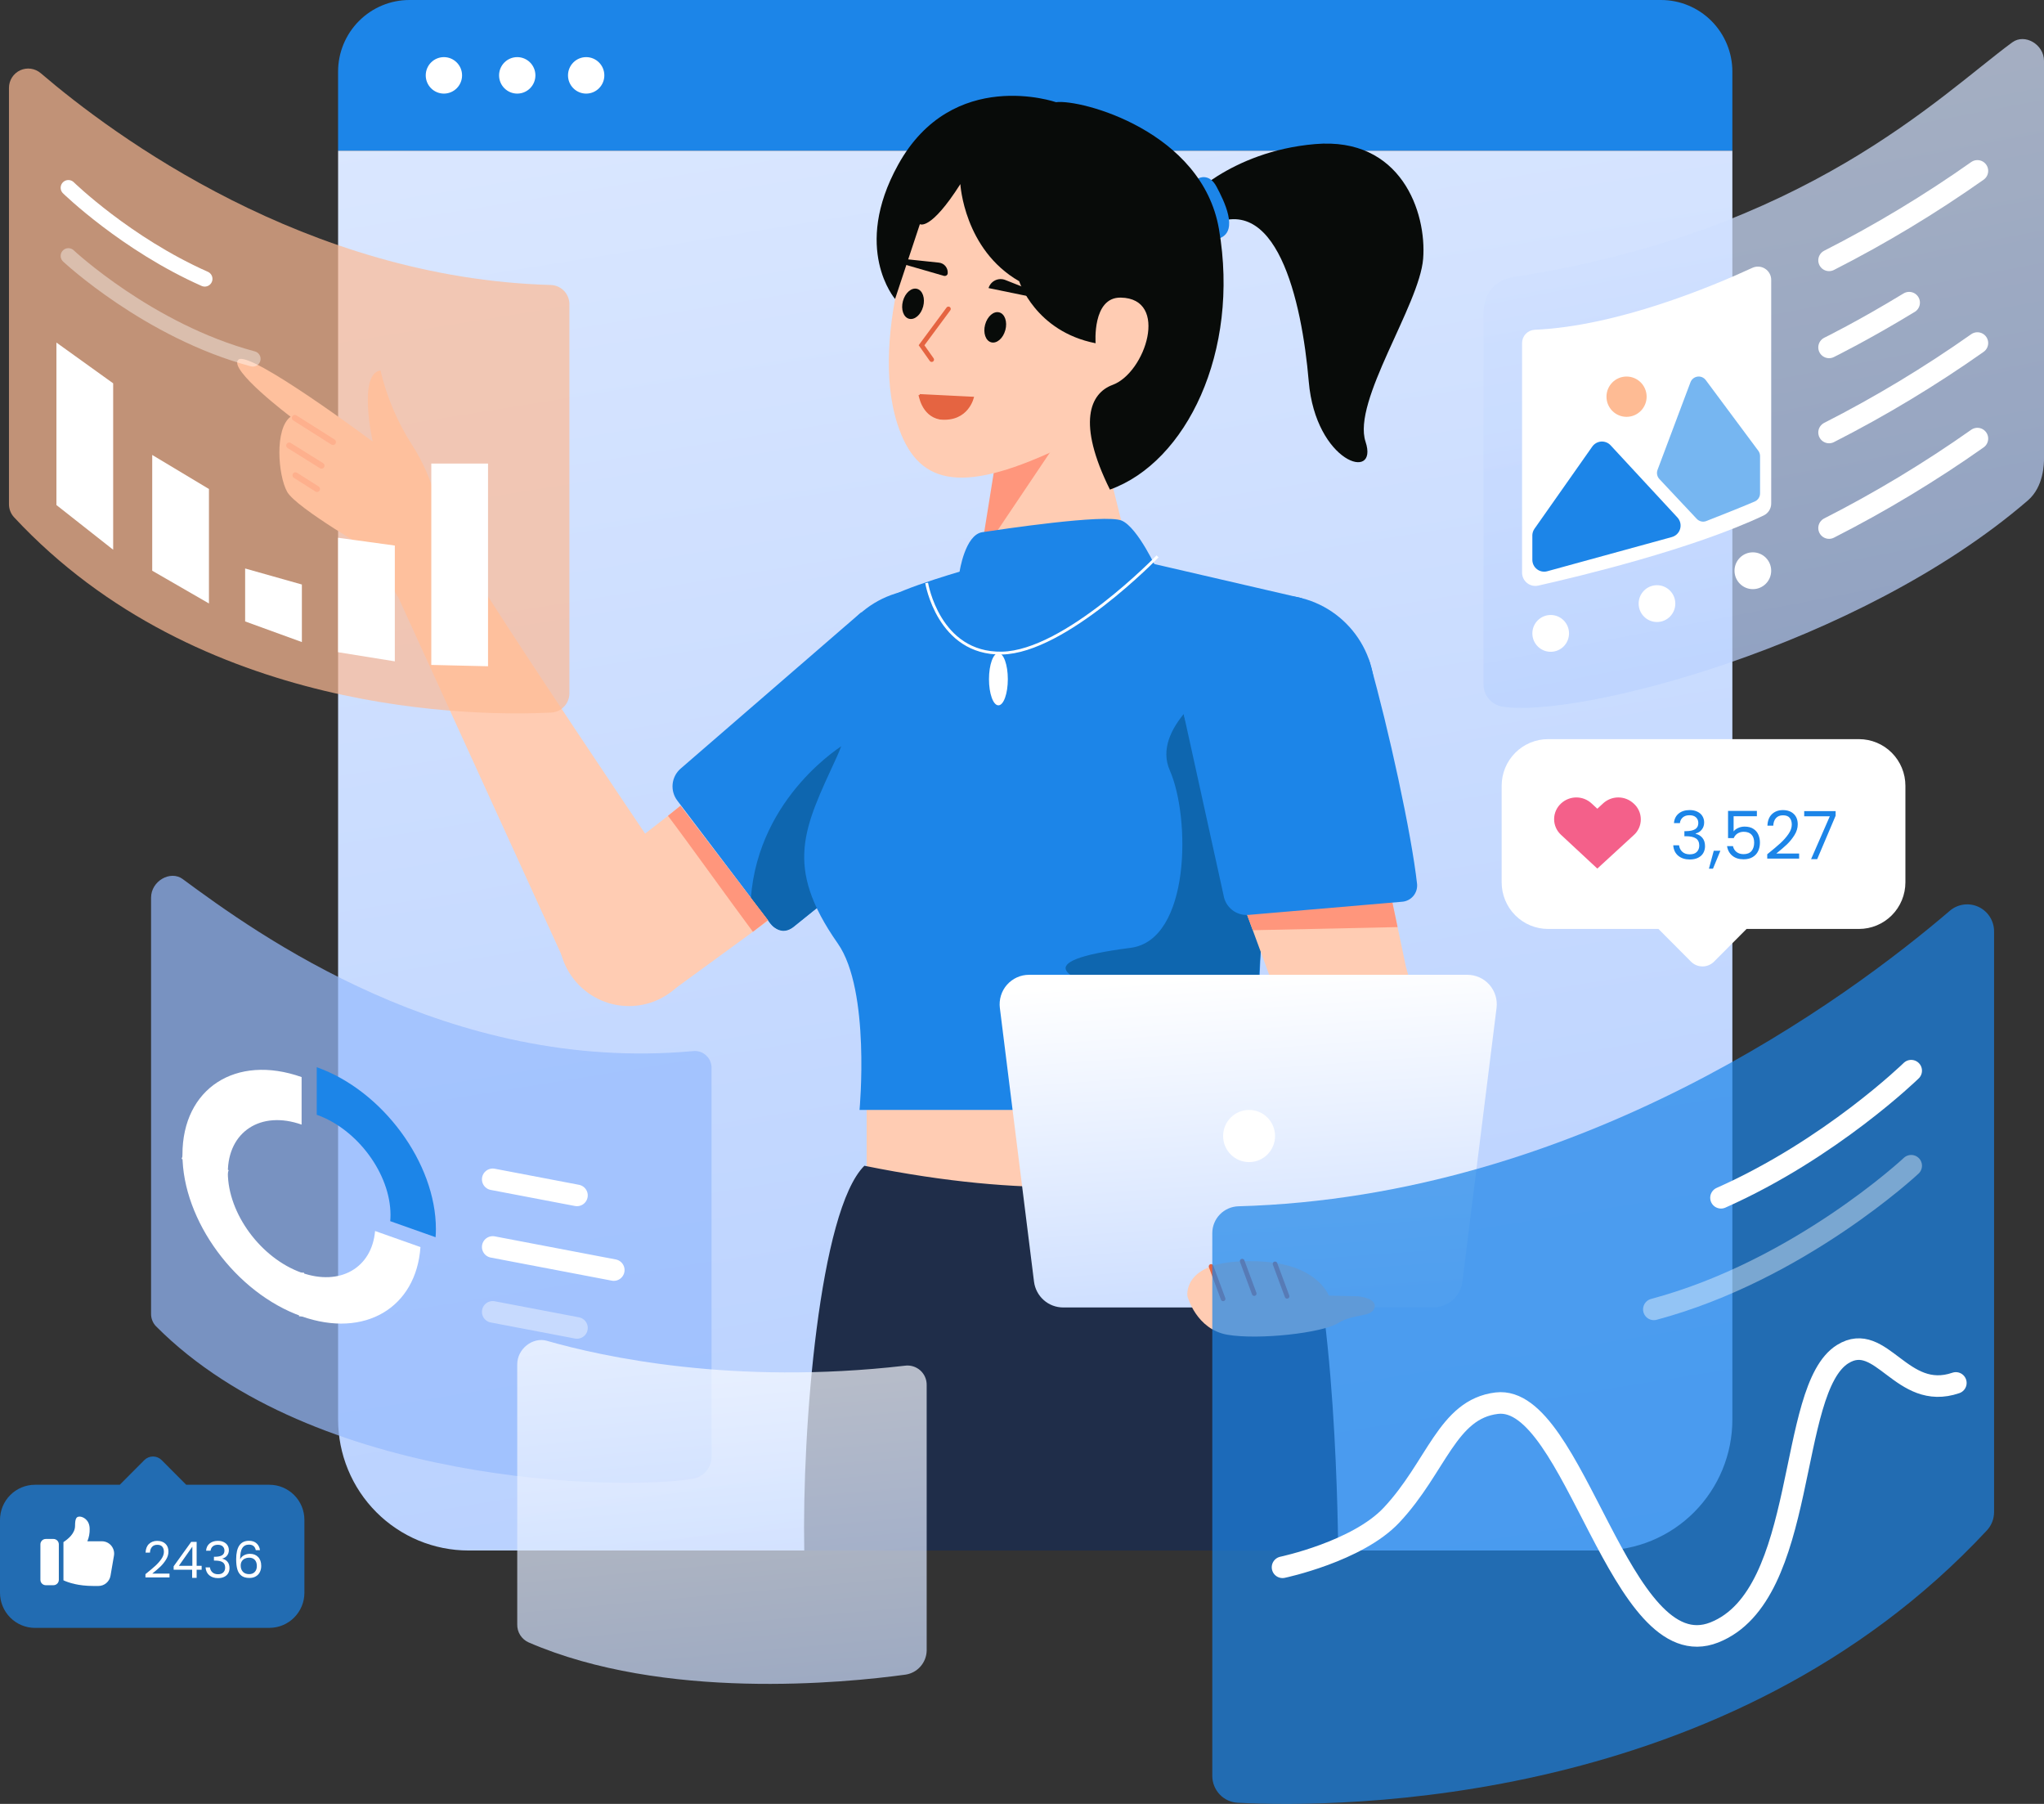 <svg width="459" height="405" viewBox="0 0 459 405" fill="none" xmlns="http://www.w3.org/2000/svg">
<rect x="0" y="0" width="459" height="405" fill="#333333" stroke="none"/>
<path d="M91.942 0H372.996C377.248 0 381.323 1.694 384.329 4.712C387.332 7.73 389.019 11.82 389.019 16.083V33.841H75.919V16.083C75.919 11.815 77.607 7.726 80.614 4.712C83.621 1.694 87.695 0 91.942 0V0Z" fill="#1C85E8"/>
<path d="M75.919 33.841H389.019V318.707C389.019 322.568 388.264 326.391 386.791 329.957C385.318 333.522 383.164 336.765 380.441 339.498C377.724 342.226 374.493 344.392 370.94 345.871C367.383 347.35 363.575 348.108 359.728 348.108H105.215C101.369 348.108 97.56 347.345 94.003 345.871C90.451 344.392 87.22 342.226 84.502 339.498C81.779 336.765 79.626 333.527 78.153 329.957C76.679 326.391 75.924 322.568 75.924 318.707V33.841H75.919Z" fill="url(#paint0_linear_93_174)"/>
<path d="M280.495 235.912H194.617V277.773H280.495V235.912Z" fill="#FFCCB3"/>
<path d="M194.108 261.723C184.039 271.671 180.076 320.654 180.603 348.112H300.494C300.494 348.112 300.279 288.241 291.188 268.068C282.829 249.515 268.937 276.884 194.108 261.728V261.723Z" fill="#1F2D49"/>
<path d="M266.061 45.394C266.061 45.394 276.009 34.005 295.319 32.348C314.629 30.692 320.405 47.668 319.58 58.094C318.754 68.524 303.622 90.063 306.647 99.178C309.673 108.293 295.44 103.871 293.892 85.645C292.34 67.419 286.564 42.011 270.881 51.126L266.061 45.394Z" fill="#080B09"/>
<path d="M269.082 40.064C269.082 40.064 271.46 38.679 273.185 41.908C274.909 45.136 278.126 51.688 274.047 53.428C269.968 55.164 269.082 40.064 269.082 40.064Z" fill="#1C85E8"/>
<path d="M213.926 145.031C213.926 145.031 229.352 162.409 224.219 167.983C214.061 179.437 187.036 200.967 178.183 208.098C177.801 208.393 177.362 208.608 176.896 208.73C176.43 208.852 175.945 208.884 175.47 208.819C174.994 208.753 174.533 208.594 174.118 208.351C173.703 208.108 173.339 207.78 173.05 207.396L152.113 179.765C151.293 178.703 150.915 177.365 151.046 176.026C151.181 174.688 151.82 173.453 152.831 172.573L193.39 137.469L213.926 145.035V145.031Z" fill="#1C85E8"/>
<path d="M189.573 167.122C189.573 167.122 170.351 178.591 168.617 201.631L172.445 206.568C172.445 206.568 174.85 210.775 178.179 208.094C181.507 205.412 196.92 193.026 196.92 193.026L189.573 167.122Z" fill="#0E66AF"/>
<path d="M207.549 175.858C219.54 175.858 229.26 166.102 229.26 154.066C229.26 142.031 219.54 132.275 207.549 132.275C195.559 132.275 185.839 142.031 185.839 154.066C185.839 166.102 195.559 175.858 207.549 175.858Z" fill="#1C85E8"/>
<path d="M151.009 222.375L132.035 197.158L149.998 183.162L152.813 180.888L172.496 206.723L169.07 209.198L151.014 222.375H151.009Z" fill="#FFCCB3"/>
<path d="M169.07 209.198C163.988 202.366 154.431 189.021 150.002 183.167L152.818 180.893L172.45 206.573L169.074 209.202L169.07 209.198Z" fill="#FF967C"/>
<path d="M141.238 225.875C149.941 225.875 157 218.79 157 210.054C157 201.318 149.941 194.233 141.238 194.233C132.534 194.233 125.476 201.318 125.476 210.054C125.476 218.79 132.534 225.875 141.238 225.875Z" fill="#FFCCB3"/>
<path d="M154.58 201.547C154.58 201.547 103.737 126.603 101.387 120.24C99.098 114.025 87.094 128.98 87.094 128.98L126.44 215.15L154.58 201.547Z" fill="#FFCCB3"/>
<path d="M224.574 97.035L218.462 139.804C218.462 139.804 216.859 145.48 223.977 146.341C231.096 147.202 246.28 145.278 251.702 139.481C257.124 133.683 255.226 130.805 255.226 130.805L243.725 84.382L224.569 97.035H224.574Z" fill="#FFCCB3"/>
<path d="M223.726 102.57L238.677 97.269L220.155 124.821L223.726 102.566V102.57Z" fill="#FF967C"/>
<path d="M207.661 44.205C207.661 44.205 194.836 74.457 201.522 95.186C205.881 108.71 215.377 111.138 237.115 101.008C257.05 91.719 262.229 84.691 262.229 84.691L265.171 50.972C265.171 50.972 220.692 17.248 207.666 44.21L207.661 44.205Z" fill="#FFCCB3"/>
<path d="M218.356 127.511C218.356 127.511 201.927 132.092 198.589 134.769C195.256 137.445 192.832 159.209 187.899 169.957C180.603 185.871 175.881 194.336 188.137 211.828C195.531 222.375 193.018 249.192 193.018 249.192H283.026C280.299 196.461 292.369 134.301 292.369 134.301L251.749 124.905C242.588 126.491 218.36 127.506 218.36 127.506L218.356 127.511Z" fill="#1C85E8"/>
<path d="M215.484 128.358C215.484 128.358 216.701 120.071 220.579 119.486C224.463 118.901 248.192 115.322 251.88 116.88C255.572 118.438 260.038 128.358 260.038 128.358C260.038 128.358 252.462 146.907 241.586 147.88C230.71 148.854 211.988 145.489 213.964 138.592C215.945 131.695 215.479 128.358 215.479 128.358H215.484Z" fill="#1C85E8"/>
<path d="M208.09 130.88C208.09 130.88 210.715 146.874 224.971 146.626C239.227 146.373 259.94 124.914 259.94 124.914" stroke="white" stroke-width="0.635" stroke-miterlimit="10"/>
<path d="M272.676 154.066C272.676 154.066 258.513 163.467 262.686 172.952C267.376 183.616 267.339 211.084 253.87 212.806C229.847 215.875 240.285 220.096 251.39 222.787C262.499 225.482 257.949 225.482 257.949 237.035C257.949 245.257 283.688 252.383 283.021 245.743C278.546 201.299 297.152 173.158 272.672 154.066H272.676Z" fill="#0E66AF"/>
<path d="M206.514 88.71L218.444 89.305C218.402 89.454 218.336 89.656 218.243 89.89C218.043 90.404 217.702 91.083 217.171 91.738C216.113 93.039 214.262 94.279 211.068 93.951C209.05 93.563 207.903 92.201 207.255 90.914C206.929 90.269 206.733 89.646 206.616 89.183C206.57 88.996 206.537 88.832 206.514 88.706V88.71Z" fill="#E56441" stroke="#E56441" stroke-width="0.467"/>
<path d="M207.303 68.823C207.801 66.97 207.191 65.188 205.937 64.851C204.683 64.514 203.261 65.74 202.762 67.593C202.263 69.45 202.874 71.228 204.128 71.565C205.382 71.902 206.804 70.676 207.303 68.819V68.823Z" fill="#080B09"/>
<path d="M225.763 74.106C226.262 72.253 225.651 70.47 224.393 70.133C223.139 69.796 221.717 71.022 221.218 72.88C220.719 74.733 221.33 76.516 222.584 76.853C223.838 77.194 225.26 75.964 225.759 74.106H225.763Z" fill="#080B09"/>
<path d="M202.636 59.24L212.02 61.949C212.184 61.982 212.351 61.949 212.496 61.87C212.64 61.79 212.748 61.655 212.804 61.495C212.845 61.201 212.827 60.897 212.752 60.606C212.673 60.316 212.542 60.045 212.356 59.806C212.174 59.568 211.941 59.371 211.68 59.226C211.419 59.081 211.13 58.992 210.832 58.964L202.771 58.112C202.151 57.944 201.862 59.029 202.636 59.24Z" fill="#080B09"/>
<path d="M234.714 67.293L221.987 64.677C222.104 64.298 222.295 63.947 222.556 63.643C222.812 63.344 223.134 63.1 223.493 62.932C223.852 62.763 224.239 62.67 224.635 62.66C225.032 62.651 225.423 62.726 225.791 62.876L235.078 66.554C235.386 66.638 235.181 67.415 234.714 67.288V67.293Z" fill="#080B09"/>
<path d="M212.98 69.357L206.943 77.513L209.218 80.737" stroke="#E56441" stroke-width="1.046" stroke-linecap="round"/>
<path d="M224.201 158.357C225.372 158.357 226.318 155.732 226.318 152.489C226.318 149.247 225.372 146.622 224.201 146.622C223.031 146.622 222.085 149.251 222.085 152.489C222.085 155.728 223.031 158.357 224.201 158.357Z" fill="white"/>
<path d="M321.734 239.094L290.359 241.677L285.003 218.851L278.551 201.299L311.571 197.331L315.697 216.975L321.734 239.094Z" fill="#FFCCB3"/>
<path d="M312.685 202.638L313.841 208.145L281.324 208.847L279.184 203.031L312.685 202.638Z" fill="#FF967C"/>
<path d="M286.965 177.206C298.956 177.206 308.676 167.449 308.676 155.414C308.676 143.379 298.956 133.623 286.965 133.623C274.975 133.623 265.255 143.379 265.255 155.414C265.255 167.449 274.975 177.206 286.965 177.206Z" fill="#1C85E8"/>
<path d="M282.779 145.166C282.779 145.166 305.659 141.395 307.603 148.732C311.799 163.481 316.96 187.154 318.219 198.478C318.26 198.96 318.209 199.446 318.065 199.905C317.92 200.364 317.682 200.794 317.375 201.164C317.062 201.533 316.685 201.838 316.256 202.057C315.827 202.277 315.361 202.413 314.881 202.45L280.42 205.403C279.086 205.525 277.758 205.136 276.699 204.303C275.646 203.475 274.946 202.273 274.751 200.944L265.417 158.531L282.783 145.171L282.779 145.166Z" fill="#1C85E8"/>
<path d="M215.656 41.327C215.656 41.327 216.467 56.02 228.868 63.142C228.868 63.142 232.495 74.41 246.028 77.063C246.028 77.063 245.226 66.703 251.679 66.816C262.634 67.003 257.245 83.68 249.837 86.417C244.802 88.275 241.772 94.877 249.245 109.917C266.401 103.777 278.461 78.972 273.734 51.458C269.949 29.423 242.732 22.227 237.138 22.942C237.138 22.942 213.917 14.889 201.689 36.976C191.237 55.857 200.999 67.124 200.999 67.124L206.57 50.321C206.57 50.321 208.896 51.964 215.656 41.332V41.327Z" fill="#080B09"/>
<path d="M321.851 293.542H238.742C237.134 293.542 235.582 292.953 234.379 291.886C233.176 290.819 232.397 289.345 232.197 287.745L224.528 226.296C224.412 225.365 224.495 224.42 224.771 223.521C225.046 222.623 225.507 221.795 226.127 221.093C226.747 220.391 227.507 219.825 228.36 219.441C229.213 219.052 230.136 218.856 231.073 218.856H329.519C330.456 218.856 331.38 219.057 332.233 219.441C333.086 219.829 333.846 220.391 334.466 221.093C335.086 221.799 335.547 222.627 335.822 223.521C336.097 224.42 336.181 225.365 336.065 226.296L328.396 287.745C328.195 289.345 327.422 290.819 326.214 291.886C325.007 292.953 323.459 293.542 321.851 293.542Z" fill="url(#paint1_linear_93_174)"/>
<path d="M280.494 260.904C283.716 260.904 286.326 258.284 286.326 255.05C286.326 251.817 283.716 249.196 280.494 249.196C277.273 249.196 274.662 251.817 274.662 255.05C274.662 258.284 277.273 260.904 280.494 260.904Z" fill="white"/>
<path d="M89.252 133.903L84.245 124.259C84.245 124.259 66.539 114.091 64.483 110.418C62.432 106.74 61.626 96.244 65.257 93.558C65.257 93.558 51.132 82.908 53.532 80.751C55.929 78.435 83.686 99.136 83.686 99.136C83.686 99.136 80.306 83.886 85.443 83.175C86.833 89.085 89.22 94.714 92.492 99.819C97.9 108.209 98.567 115.724 98.567 115.724L104.94 127.998L89.252 133.903Z" fill="#FFCCB3"/>
<path d="M66.213 93.825L74.767 99.239" stroke="#FF967C" stroke-width="1.34" stroke-linecap="round" stroke-linejoin="round"/>
<path d="M64.936 100.02L72.2 104.55" stroke="#FF967C" stroke-width="1.34" stroke-linecap="round" stroke-linejoin="round"/>
<path d="M66.349 106.712L71.192 109.786" stroke="#FF967C" stroke-width="1.34" stroke-linecap="round" stroke-linejoin="round"/>
<path d="M99.682 21.015C101.933 21.015 103.761 19.181 103.761 16.921C103.761 14.661 101.933 12.826 99.682 12.826C97.43 12.826 95.603 14.661 95.603 16.921C95.603 19.181 97.43 21.015 99.682 21.015Z" fill="white"/>
<path d="M116.151 21.015C118.403 21.015 120.231 19.181 120.231 16.921C120.231 14.661 118.403 12.826 116.151 12.826C113.9 12.826 112.072 14.661 112.072 16.921C112.072 19.181 113.9 21.015 116.151 21.015Z" fill="white"/>
<path d="M131.63 21.015C133.882 21.015 135.709 19.181 135.709 16.921C135.709 14.661 133.882 12.826 131.63 12.826C129.378 12.826 127.551 14.661 127.551 16.921C127.551 19.181 129.378 21.015 131.63 21.015Z" fill="white"/>
<path opacity="0.7" d="M9.137 16.42C25.533 30.453 68.768 62.455 123.681 63.98C124.804 64.013 125.867 64.485 126.65 65.295C127.434 66.105 127.867 67.19 127.867 68.318V155.648C127.867 156.761 127.443 157.833 126.678 158.642C125.914 159.452 124.87 159.929 123.76 159.985C107.252 160.809 44.642 160.715 3.161 116.136C2.419 115.335 2.009 114.283 2.014 113.192V19.728C2.014 18.9 2.251 18.085 2.694 17.388C3.137 16.691 3.776 16.134 4.522 15.788C5.272 15.442 6.107 15.315 6.923 15.428C7.743 15.54 8.508 15.886 9.137 16.424V16.42Z" fill="#FEBB94"/>
<path d="M15.356 42.156C15.356 42.156 28.293 54.771 45.976 62.609" stroke="white" stroke-width="3.47" stroke-miterlimit="10" stroke-linecap="round"/>
<path opacity="0.4" d="M15.356 57.453C15.356 57.453 33.361 74.312 56.782 80.568" stroke="white" stroke-width="3.47" stroke-miterlimit="10" stroke-linecap="round"/>
<path d="M12.671 113.389V76.909L25.412 86.062V123.422L12.671 113.389Z" fill="white"/>
<path d="M34.181 128.129V102.14L46.922 109.791V135.485L34.181 128.133V128.129Z" fill="white"/>
<path d="M88.66 148.474V122.485L75.919 120.735V146.429L88.66 148.479V148.474Z" fill="white"/>
<path d="M109.593 149.583V104.077H96.852V149.284L109.593 149.583Z" fill="white"/>
<path d="M55.048 139.514V127.633L67.789 131.231V144.151L55.048 139.518V139.514Z" fill="white"/>
<g opacity="0.7">
<path d="M41.048 197.378C57.444 209.46 100.679 240.994 155.592 235.987C156.128 235.926 156.669 235.978 157.182 236.141C157.695 236.305 158.165 236.581 158.562 236.946C158.958 237.311 159.275 237.756 159.485 238.252C159.695 238.748 159.797 239.286 159.783 239.824V327.154C159.755 328.31 159.331 329.419 158.58 330.298C157.834 331.178 156.804 331.772 155.671 331.978C139.163 334.767 70.493 333.391 35.072 297.805C34.703 297.436 34.414 297 34.219 296.514C34.023 296.032 33.92 295.517 33.925 294.993V201.528C33.925 197.827 38.247 195.305 41.053 197.373L41.048 197.378Z" fill="#96BAFD"/>
</g>
<path d="M304.928 291.034C304.928 291.034 309.319 291.399 308.657 293.627C307.995 295.849 304.074 294.825 300.494 297.047C296.914 299.275 282.755 300.861 275.688 299.677C268.616 298.493 266.653 291.034 266.653 291.034C266.653 291.034 265.469 283.955 277.963 283.229C290.452 282.504 296.266 286.523 298.438 290.885L304.932 291.034H304.928Z" fill="#FFCCB3"/>
<path d="M271.963 284.329L274.662 291.61" stroke="#E56441" stroke-width="1.046" stroke-linecap="round"/>
<path d="M278.947 283.141L281.646 290.422" stroke="#E56441" stroke-width="1.046" stroke-linecap="round"/>
<path d="M286.327 283.758L289.026 291.039" stroke="#E56441" stroke-width="1.046" stroke-linecap="round"/>
<path opacity="0.7" d="M437.849 204.486C414.982 224.064 354.67 268.695 278.075 270.829C276.508 270.876 275.021 271.535 273.93 272.663C272.839 273.791 272.229 275.302 272.233 276.879V398.7C272.233 400.254 272.825 401.746 273.893 402.874C274.961 404.002 276.42 404.671 277.963 404.746C300.993 405.897 388.32 405.761 446.189 343.578C447.219 342.46 447.792 340.995 447.788 339.47V209.099C447.788 207.944 447.457 206.811 446.837 205.838C446.217 204.865 445.331 204.088 444.287 203.601C443.242 203.115 442.077 202.941 440.939 203.096C439.797 203.255 438.725 203.732 437.844 204.486H437.849Z" fill="#1C85E8"/>
<path d="M429.177 240.381C429.177 240.381 411.131 257.98 386.465 268.915" stroke="white" stroke-width="4.843" stroke-miterlimit="10" stroke-linecap="round"/>
<path opacity="0.4" d="M429.177 261.723C429.177 261.723 404.059 285.237 371.388 293.968" stroke="white" stroke-width="4.843" stroke-miterlimit="10" stroke-linecap="round"/>
<path d="M417.448 165.947H347.64C346.27 165.947 344.913 166.218 343.65 166.742C342.386 167.266 341.235 168.038 340.265 169.012C339.295 169.985 338.526 171.136 338.004 172.409C337.482 173.677 337.211 175.039 337.211 176.414V198.094C337.211 199.469 337.482 200.831 338.004 202.099C338.526 203.367 339.295 204.523 340.265 205.496C341.235 206.47 342.382 207.242 343.65 207.766C344.913 208.29 346.27 208.561 347.64 208.561H372.423L379.733 215.903C380.418 216.591 381.346 216.975 382.316 216.975C383.285 216.975 384.213 216.586 384.898 215.903L392.208 208.561H417.448C420.212 208.561 422.87 207.457 424.823 205.496C426.781 203.531 427.877 200.868 427.877 198.094V176.414C427.877 173.64 426.781 170.977 424.823 169.012C422.87 167.046 420.212 165.947 417.448 165.947Z" fill="white"/>
<path d="M366.824 180.378C365.892 179.512 364.67 179.035 363.402 179.035C362.134 179.035 360.913 179.517 359.98 180.378L358.694 181.571L357.402 180.378C356.47 179.512 355.249 179.035 353.98 179.035C352.712 179.035 351.491 179.517 350.559 180.378C350.069 180.827 349.673 181.37 349.402 181.978C349.132 182.587 348.992 183.247 348.992 183.911C348.992 184.575 349.132 185.235 349.402 185.844C349.673 186.452 350.064 186.999 350.559 187.444L358.694 195.01L366.824 187.542C367.337 187.098 367.752 186.55 368.032 185.928C368.316 185.31 368.46 184.636 368.46 183.958C368.46 183.279 368.316 182.605 368.032 181.988C367.752 181.37 367.337 180.818 366.824 180.373V180.378Z" fill="#F4608A"/>
<path d="M375.905 184.8C375.975 183.883 376.33 183.167 376.964 182.648C377.598 182.128 378.423 181.871 379.434 181.871C380.11 181.871 380.693 181.997 381.178 182.245C381.677 182.484 382.05 182.812 382.297 183.233C382.553 183.654 382.684 184.127 382.684 184.655C382.684 185.273 382.507 185.806 382.148 186.256C381.798 186.705 381.341 186.995 380.777 187.121V187.196C381.42 187.355 381.933 187.669 382.311 188.137C382.688 188.605 382.88 189.218 382.88 189.976C382.88 190.542 382.749 191.057 382.488 191.515C382.232 191.964 381.845 192.315 381.327 192.577C380.81 192.835 380.19 192.966 379.467 192.966C378.413 192.966 377.551 192.69 376.875 192.142C376.199 191.585 375.821 190.795 375.742 189.779H377.052C377.122 190.378 377.365 190.865 377.784 191.244C378.199 191.623 378.758 191.81 379.453 191.81C380.148 191.81 380.675 191.632 381.029 191.272C381.397 190.902 381.584 190.43 381.584 189.849C381.584 189.101 381.332 188.562 380.838 188.235C380.339 187.907 379.588 187.744 378.586 187.744H378.246V186.607H378.605C379.514 186.597 380.208 186.447 380.675 186.157C381.141 185.858 381.374 185.399 381.374 184.782C381.374 184.253 381.201 183.832 380.852 183.509C380.516 183.191 380.027 183.032 379.392 183.032C378.758 183.032 378.278 183.191 377.901 183.509C377.523 183.827 377.299 184.258 377.234 184.796H375.905V184.8ZM386.329 191.005L384.665 195.029H383.756L384.842 191.005H386.329ZM394.525 183.261H389.299V186.672C389.528 186.354 389.863 186.096 390.311 185.895C390.758 185.685 391.238 185.582 391.756 185.582C392.581 185.582 393.252 185.755 393.765 186.106C394.283 186.443 394.651 186.887 394.87 187.435C395.099 187.973 395.21 188.548 395.21 189.152C395.21 189.868 395.08 190.514 394.809 191.08C394.544 191.646 394.129 192.095 393.574 192.428C393.029 192.755 392.348 192.924 391.532 192.924C390.493 192.924 389.649 192.652 389.001 192.114C388.357 191.576 387.961 190.86 387.826 189.962H389.15C389.28 190.528 389.551 190.972 389.97 191.291C390.385 191.609 390.912 191.768 391.546 191.768C392.334 191.768 392.921 191.534 393.322 191.066C393.719 190.589 393.914 189.962 393.914 189.18C393.914 188.399 393.719 187.804 393.322 187.388C392.921 186.957 392.339 186.747 391.565 186.747C391.038 186.747 390.576 186.878 390.176 187.135C389.789 187.383 389.509 187.73 389.327 188.165H388.05V182.063H394.525V183.261ZM396.851 191.796C398.11 190.78 399.098 189.948 399.812 189.297C400.53 188.642 401.131 187.954 401.616 187.248C402.115 186.532 402.362 185.825 402.362 185.137C402.362 184.491 402.203 183.981 401.886 183.612C401.579 183.233 401.075 183.046 400.381 183.046C399.686 183.046 399.178 183.261 398.8 183.687C398.432 184.103 398.236 184.669 398.203 185.376H396.893C396.935 184.258 397.271 183.397 397.905 182.788C398.544 182.18 399.364 181.876 400.367 181.876C401.369 181.876 402.199 182.161 402.791 182.727C403.397 183.294 403.7 184.08 403.7 185.076C403.7 185.905 403.453 186.709 402.959 187.5C402.469 188.277 401.914 188.965 401.29 189.564C400.665 190.153 399.863 190.841 398.889 191.627H404.012V192.765H396.851V191.791V191.796ZM412.208 183.139L408.068 192.886H406.697L410.898 183.27H405.15V182.105H412.208V183.139Z" fill="#1C85E8"/>
<path opacity="0.7" d="M7.865 365.472H60.498C61.528 365.472 62.554 365.267 63.505 364.874C64.46 364.476 65.328 363.896 66.055 363.161C66.787 362.426 67.365 361.561 67.761 360.601C68.157 359.642 68.358 358.617 68.358 357.583V341.238C68.358 340.204 68.153 339.175 67.761 338.22C67.365 337.261 66.787 336.391 66.055 335.661C65.323 334.926 64.456 334.346 63.505 333.948C62.549 333.55 61.528 333.349 60.498 333.349H41.813L36.298 327.813C35.78 327.294 35.081 327.004 34.354 327.004C33.627 327.004 32.923 327.294 32.41 327.813L26.895 333.349H7.865C5.781 333.349 3.781 334.182 2.303 335.661C0.83 337.139 0 339.147 0 341.243V357.588C0 359.68 0.83 361.687 2.303 363.17C3.776 364.649 5.776 365.482 7.865 365.482V365.472Z" fill="#1C85E8"/>
<path d="M32.657 353.423C33.608 352.656 34.354 352.029 34.89 351.542C35.431 351.046 35.883 350.532 36.247 349.998C36.62 349.455 36.806 348.927 36.806 348.407C36.806 347.921 36.685 347.537 36.447 347.256C36.214 346.971 35.837 346.826 35.315 346.826C34.792 346.826 34.41 346.989 34.126 347.312C33.851 347.63 33.697 348.052 33.678 348.585H32.69C32.722 347.743 32.974 347.092 33.454 346.634C33.935 346.175 34.55 345.946 35.31 345.946C36.07 345.946 36.69 346.161 37.142 346.587C37.599 347.013 37.827 347.607 37.827 348.356C37.827 348.978 37.641 349.586 37.268 350.181C36.9 350.766 36.48 351.285 36.009 351.734C35.538 352.179 34.937 352.698 34.2 353.292H38.065V354.149H32.662V353.414L32.657 353.423ZM38.993 352.431V351.655L42.932 346.175H44.158V351.542H45.282V352.431H44.158V354.247H43.147V352.431H38.993ZM43.193 347.247L40.172 351.542H43.193V347.247ZM46.279 348.15C46.331 347.457 46.596 346.919 47.077 346.526C47.557 346.133 48.177 345.941 48.941 345.941C49.45 345.941 49.888 346.035 50.256 346.222C50.629 346.405 50.909 346.653 51.1 346.966C51.296 347.28 51.394 347.64 51.394 348.038C51.394 348.506 51.258 348.903 50.988 349.245C50.727 349.582 50.382 349.802 49.953 349.9V349.956C50.438 350.078 50.825 350.312 51.109 350.667C51.394 351.023 51.538 351.482 51.538 352.052C51.538 352.478 51.44 352.867 51.244 353.213C51.048 353.55 50.76 353.817 50.368 354.013C49.981 354.21 49.51 354.308 48.965 354.308C48.172 354.308 47.52 354.102 47.011 353.686C46.503 353.264 46.219 352.67 46.158 351.903H47.147C47.198 352.352 47.384 352.722 47.697 353.007C48.009 353.292 48.428 353.438 48.955 353.438C49.482 353.438 49.878 353.302 50.144 353.03C50.419 352.754 50.559 352.394 50.559 351.959C50.559 351.397 50.373 350.99 49.995 350.742C49.622 350.494 49.058 350.373 48.298 350.373H48.042V349.516H48.312C49.002 349.507 49.519 349.395 49.874 349.179C50.228 348.955 50.401 348.608 50.401 348.141C50.401 347.743 50.27 347.425 50.009 347.181C49.752 346.943 49.389 346.821 48.909 346.821C48.428 346.821 48.07 346.943 47.785 347.181C47.501 347.42 47.333 347.747 47.282 348.15H46.284H46.279ZM57.44 348.038C57.277 347.205 56.764 346.788 55.902 346.788C55.235 346.788 54.736 347.046 54.41 347.565C54.079 348.075 53.92 348.922 53.925 350.101C54.097 349.713 54.382 349.409 54.778 349.189C55.184 348.964 55.631 348.852 56.125 348.852C56.895 348.852 57.51 349.09 57.967 349.572C58.433 350.054 58.661 350.719 58.661 351.566C58.661 352.076 58.559 352.534 58.358 352.942C58.163 353.349 57.864 353.671 57.459 353.91C57.062 354.149 56.578 354.27 56.009 354.27C55.24 354.27 54.634 354.097 54.2 353.751C53.766 353.405 53.463 352.927 53.291 352.319C53.118 351.711 53.035 350.957 53.035 350.064C53.035 347.308 53.995 345.927 55.911 345.927C56.643 345.927 57.221 346.128 57.641 346.526C58.06 346.924 58.307 347.429 58.382 348.038H57.44ZM55.911 349.717C55.589 349.717 55.286 349.783 55.002 349.919C54.718 350.045 54.484 350.246 54.307 350.518C54.135 350.78 54.051 351.103 54.051 351.486C54.051 352.057 54.214 352.525 54.545 352.885C54.876 353.241 55.347 353.414 55.962 353.414C56.484 353.414 56.904 353.25 57.207 352.927C57.524 352.595 57.678 352.155 57.678 351.599C57.678 351.014 57.529 350.555 57.23 350.223C56.932 349.886 56.494 349.717 55.916 349.717H55.911Z" fill="white"/>
<path d="M288.005 351.875C288.005 351.875 304.788 348.346 312.466 340.176C322.634 329.348 324.979 316.363 336.121 315.03C353.603 312.933 363.738 374.892 384.964 366.507C406.189 358.121 401.173 311.857 413.802 304.015C422.502 298.61 427.024 314.679 439.205 310.486" stroke="white" stroke-width="4.843" stroke-miterlimit="10" stroke-linecap="round"/>
<path opacity="0.7" d="M122.824 301.034C135.369 304.628 164.725 311.057 203.186 306.621C203.806 306.532 204.435 306.579 205.032 306.761C205.629 306.944 206.179 307.253 206.65 307.664C207.116 308.081 207.489 308.591 207.736 309.167C207.988 309.742 208.109 310.364 208.095 310.991V370.573C208.067 371.888 207.578 373.151 206.71 374.139C205.843 375.126 204.664 375.776 203.368 375.973C189.671 377.854 149.01 381.874 118.707 368.739C117.933 368.393 117.276 367.826 116.819 367.11C116.362 366.394 116.134 365.552 116.152 364.705V306.298C116.152 302.845 119.616 300.112 122.824 301.029V301.034Z" fill="url(#paint2_linear_93_174)"/>
<path d="M10.28 355.899H12.005C12.326 355.899 12.629 355.773 12.858 355.543C13.086 355.319 13.212 355.01 13.212 354.687V346.728C13.212 346.405 13.086 346.101 12.858 345.871C12.629 345.647 12.326 345.516 12.005 345.516H10.28C9.958 345.516 9.65 345.642 9.427 345.871C9.198 346.101 9.072 346.405 9.072 346.728V354.687C9.072 355.01 9.198 355.319 9.427 355.543C9.65 355.768 9.958 355.899 10.28 355.899Z" fill="white"/>
<path d="M17.888 340.495C17.198 340.495 16.853 340.841 16.853 342.572C16.853 344.304 15.268 345.539 14.247 346.222V354.799C15.352 355.314 17.562 356.072 20.993 356.072H22.098C22.75 356.072 23.38 355.843 23.874 355.422C24.373 355 24.704 354.416 24.816 353.775L25.59 349.273C25.66 348.875 25.641 348.468 25.534 348.08C25.426 347.691 25.24 347.326 24.983 347.018C24.722 346.709 24.401 346.461 24.037 346.292C23.674 346.124 23.277 346.035 22.872 346.035H19.618C19.986 345.16 20.163 344.215 20.135 343.265C20.135 341.187 18.583 340.495 17.893 340.495H17.888Z" fill="white"/>
<path d="M67.729 285.742C58.583 282.504 51.165 272.434 51.165 263.253C51.165 254.072 58.583 249.253 67.729 252.491V241.817C52.951 236.586 40.97 244.372 40.97 259.206C40.97 274.039 52.951 290.309 67.729 295.536C81.883 300.547 93.463 293.613 94.419 279.982L84.228 276.374C83.51 284.633 76.396 288.807 67.729 285.737V285.742Z" fill="white"/>
<path d="M71.127 239.604V250.278C80.274 253.516 87.691 263.585 87.691 272.766C87.691 273.248 87.668 273.711 87.626 274.165L97.817 277.773C97.859 277.174 97.886 276.561 97.886 275.934C97.886 261.101 85.905 244.831 71.127 239.604Z" fill="#1C85E8"/>
<path d="M67.728 285.742V295.535" stroke="white" stroke-width="1.135" stroke-miterlimit="10"/>
<path d="M51.165 263.253L40.97 259.646" stroke="white" stroke-width="1.135" stroke-miterlimit="10"/>
<path d="M110.646 264.774L129.564 268.382" stroke="white" stroke-width="4.843" stroke-miterlimit="10" stroke-linecap="round"/>
<path opacity="0.4" d="M110.646 294.53L129.564 298.138" stroke="white" stroke-width="4.843" stroke-miterlimit="10" stroke-linecap="round"/>
<path d="M110.646 279.958L137.83 285.143" stroke="white" stroke-width="4.843" stroke-miterlimit="10" stroke-linecap="round"/>
<g opacity="0.7">
<path d="M451.867 9.513C435.471 21.595 405.481 52.067 340.027 62.188C335.016 62.965 333.142 66.54 333.142 70.499V153.8C333.17 154.955 333.594 156.064 334.344 156.944C335.09 157.824 336.121 158.418 337.253 158.624C353.766 161.413 417.345 145.133 455.368 112.36C459 109.229 459 103.979 459 102.889V13.668C459 9.967 454.678 7.445 451.872 9.513H451.867Z" fill="url(#paint3_linear_93_174)"/>
</g>
<path d="M341.794 77.031V128.555C341.794 129.004 341.892 129.444 342.088 129.851C342.279 130.253 342.563 130.609 342.913 130.89C343.263 131.171 343.668 131.367 344.102 131.47C344.535 131.573 344.987 131.573 345.426 131.475C354.777 129.374 380.068 123.295 396.04 115.734C396.553 115.49 396.982 115.106 397.285 114.629C397.583 114.152 397.746 113.595 397.742 113.029V62.853C397.746 62.352 397.621 61.856 397.378 61.416C397.14 60.976 396.795 60.602 396.371 60.331C395.952 60.059 395.471 59.9 394.973 59.863C394.474 59.83 393.975 59.919 393.518 60.129C384.618 64.242 363.23 73.231 344.624 74.041C343.859 74.078 343.141 74.41 342.61 74.967C342.083 75.524 341.789 76.263 341.794 77.031Z" fill="white"/>
<path d="M344.102 120.263V125.681C344.102 126.093 344.196 126.496 344.377 126.865C344.559 127.235 344.82 127.553 345.147 127.801C345.473 128.049 345.851 128.222 346.251 128.297C346.652 128.377 347.067 128.358 347.459 128.25L375.435 120.572C375.878 120.45 376.279 120.216 376.605 119.893C376.932 119.57 377.165 119.168 377.291 118.728C377.416 118.288 377.426 117.82 377.319 117.376C377.211 116.931 376.992 116.519 376.685 116.182L361.682 99.983C361.412 99.693 361.086 99.463 360.717 99.318C360.349 99.173 359.953 99.108 359.557 99.136C359.16 99.164 358.778 99.276 358.433 99.473C358.088 99.669 357.79 99.936 357.561 100.259L344.583 118.714C344.266 119.163 344.098 119.701 344.098 120.253L344.102 120.263Z" fill="#1C85E8"/>
<path opacity="0.6" d="M372.628 107.549L381.024 116.492C381.295 116.777 381.644 116.978 382.026 117.067C382.409 117.156 382.81 117.123 383.178 116.978C385.658 116.005 391.229 113.806 394.05 112.589C394.404 112.435 394.702 112.182 394.917 111.859C395.126 111.536 395.238 111.157 395.238 110.769V102.388C395.238 101.962 395.099 101.546 394.847 101.204L383.043 85.332C382.828 85.047 382.544 84.827 382.218 84.686C381.891 84.551 381.532 84.504 381.183 84.555C380.833 84.607 380.502 84.747 380.222 84.972C379.947 85.196 379.737 85.487 379.612 85.819L372.218 105.486C372.087 105.832 372.055 106.211 372.129 106.576C372.199 106.941 372.376 107.278 372.628 107.545V107.549Z" fill="#1C85E8"/>
<path d="M365.258 93.586C367.747 93.586 369.766 91.56 369.766 89.061C369.766 86.563 367.747 84.537 365.258 84.537C362.768 84.537 360.75 86.563 360.75 89.061C360.75 91.56 362.768 93.586 365.258 93.586Z" fill="#FEBB94"/>
<path d="M410.735 58.449C422.302 52.563 433.434 45.848 444.045 38.366" stroke="white" stroke-width="4.843" stroke-miterlimit="10" stroke-linecap="round"/>
<path d="M410.735 77.995C410.735 77.995 418.316 74.284 428.716 67.953" stroke="white" stroke-width="4.843" stroke-miterlimit="10" stroke-linecap="round"/>
<path d="M410.735 97.1C422.302 91.214 433.434 84.499 444.045 77.017" stroke="white" stroke-width="4.843" stroke-miterlimit="10" stroke-linecap="round"/>
<path d="M410.735 118.555C422.302 112.668 433.434 105.953 444.045 98.471" stroke="white" stroke-width="4.843" stroke-miterlimit="10" stroke-linecap="round"/>
<path d="M348.223 146.336C350.498 146.336 352.339 144.488 352.339 142.205C352.339 139.921 350.498 138.073 348.223 138.073C345.948 138.073 344.106 139.921 344.106 142.205C344.106 144.488 345.948 146.336 348.223 146.336Z" fill="white"/>
<path d="M372.092 139.649C374.362 139.649 376.208 137.801 376.208 135.518C376.208 133.234 374.362 131.386 372.092 131.386C369.821 131.386 367.975 133.234 367.975 135.518C367.975 137.801 369.817 139.649 372.092 139.649Z" fill="white"/>
<path d="M393.62 132.27C395.895 132.27 397.737 130.422 397.737 128.138C397.737 125.855 395.895 124.006 393.62 124.006C391.345 124.006 389.504 125.855 389.504 128.138C389.504 130.422 391.35 132.27 393.62 132.27Z" fill="white"/>
<defs>
<linearGradient id="paint0_linear_93_174" x1="147.676" y1="-350.288" x2="316.736" y2="694.099" gradientUnits="userSpaceOnUse">
<stop stop-color="white"/>
<stop offset="1" stop-color="#94B9FF"/>
</linearGradient>
<linearGradient id="paint1_linear_93_174" x1="279.795" y1="218.51" x2="291.358" y2="377.895" gradientUnits="userSpaceOnUse">
<stop stop-color="white"/>
<stop offset="1" stop-color="#94B9FF"/>
</linearGradient>
<linearGradient id="paint2_linear_93_174" x1="158.772" y1="300.767" x2="173.725" y2="465.034" gradientUnits="userSpaceOnUse">
<stop stop-color="white"/>
<stop offset="1" stop-color="#94B9FF"/>
</linearGradient>
<linearGradient id="paint3_linear_93_174" x1="347.239" y1="-171.932" x2="442.262" y2="321.876" gradientUnits="userSpaceOnUse">
<stop stop-color="white"/>
<stop offset="1" stop-color="#94B9FF"/>
</linearGradient>
</defs>
</svg>
